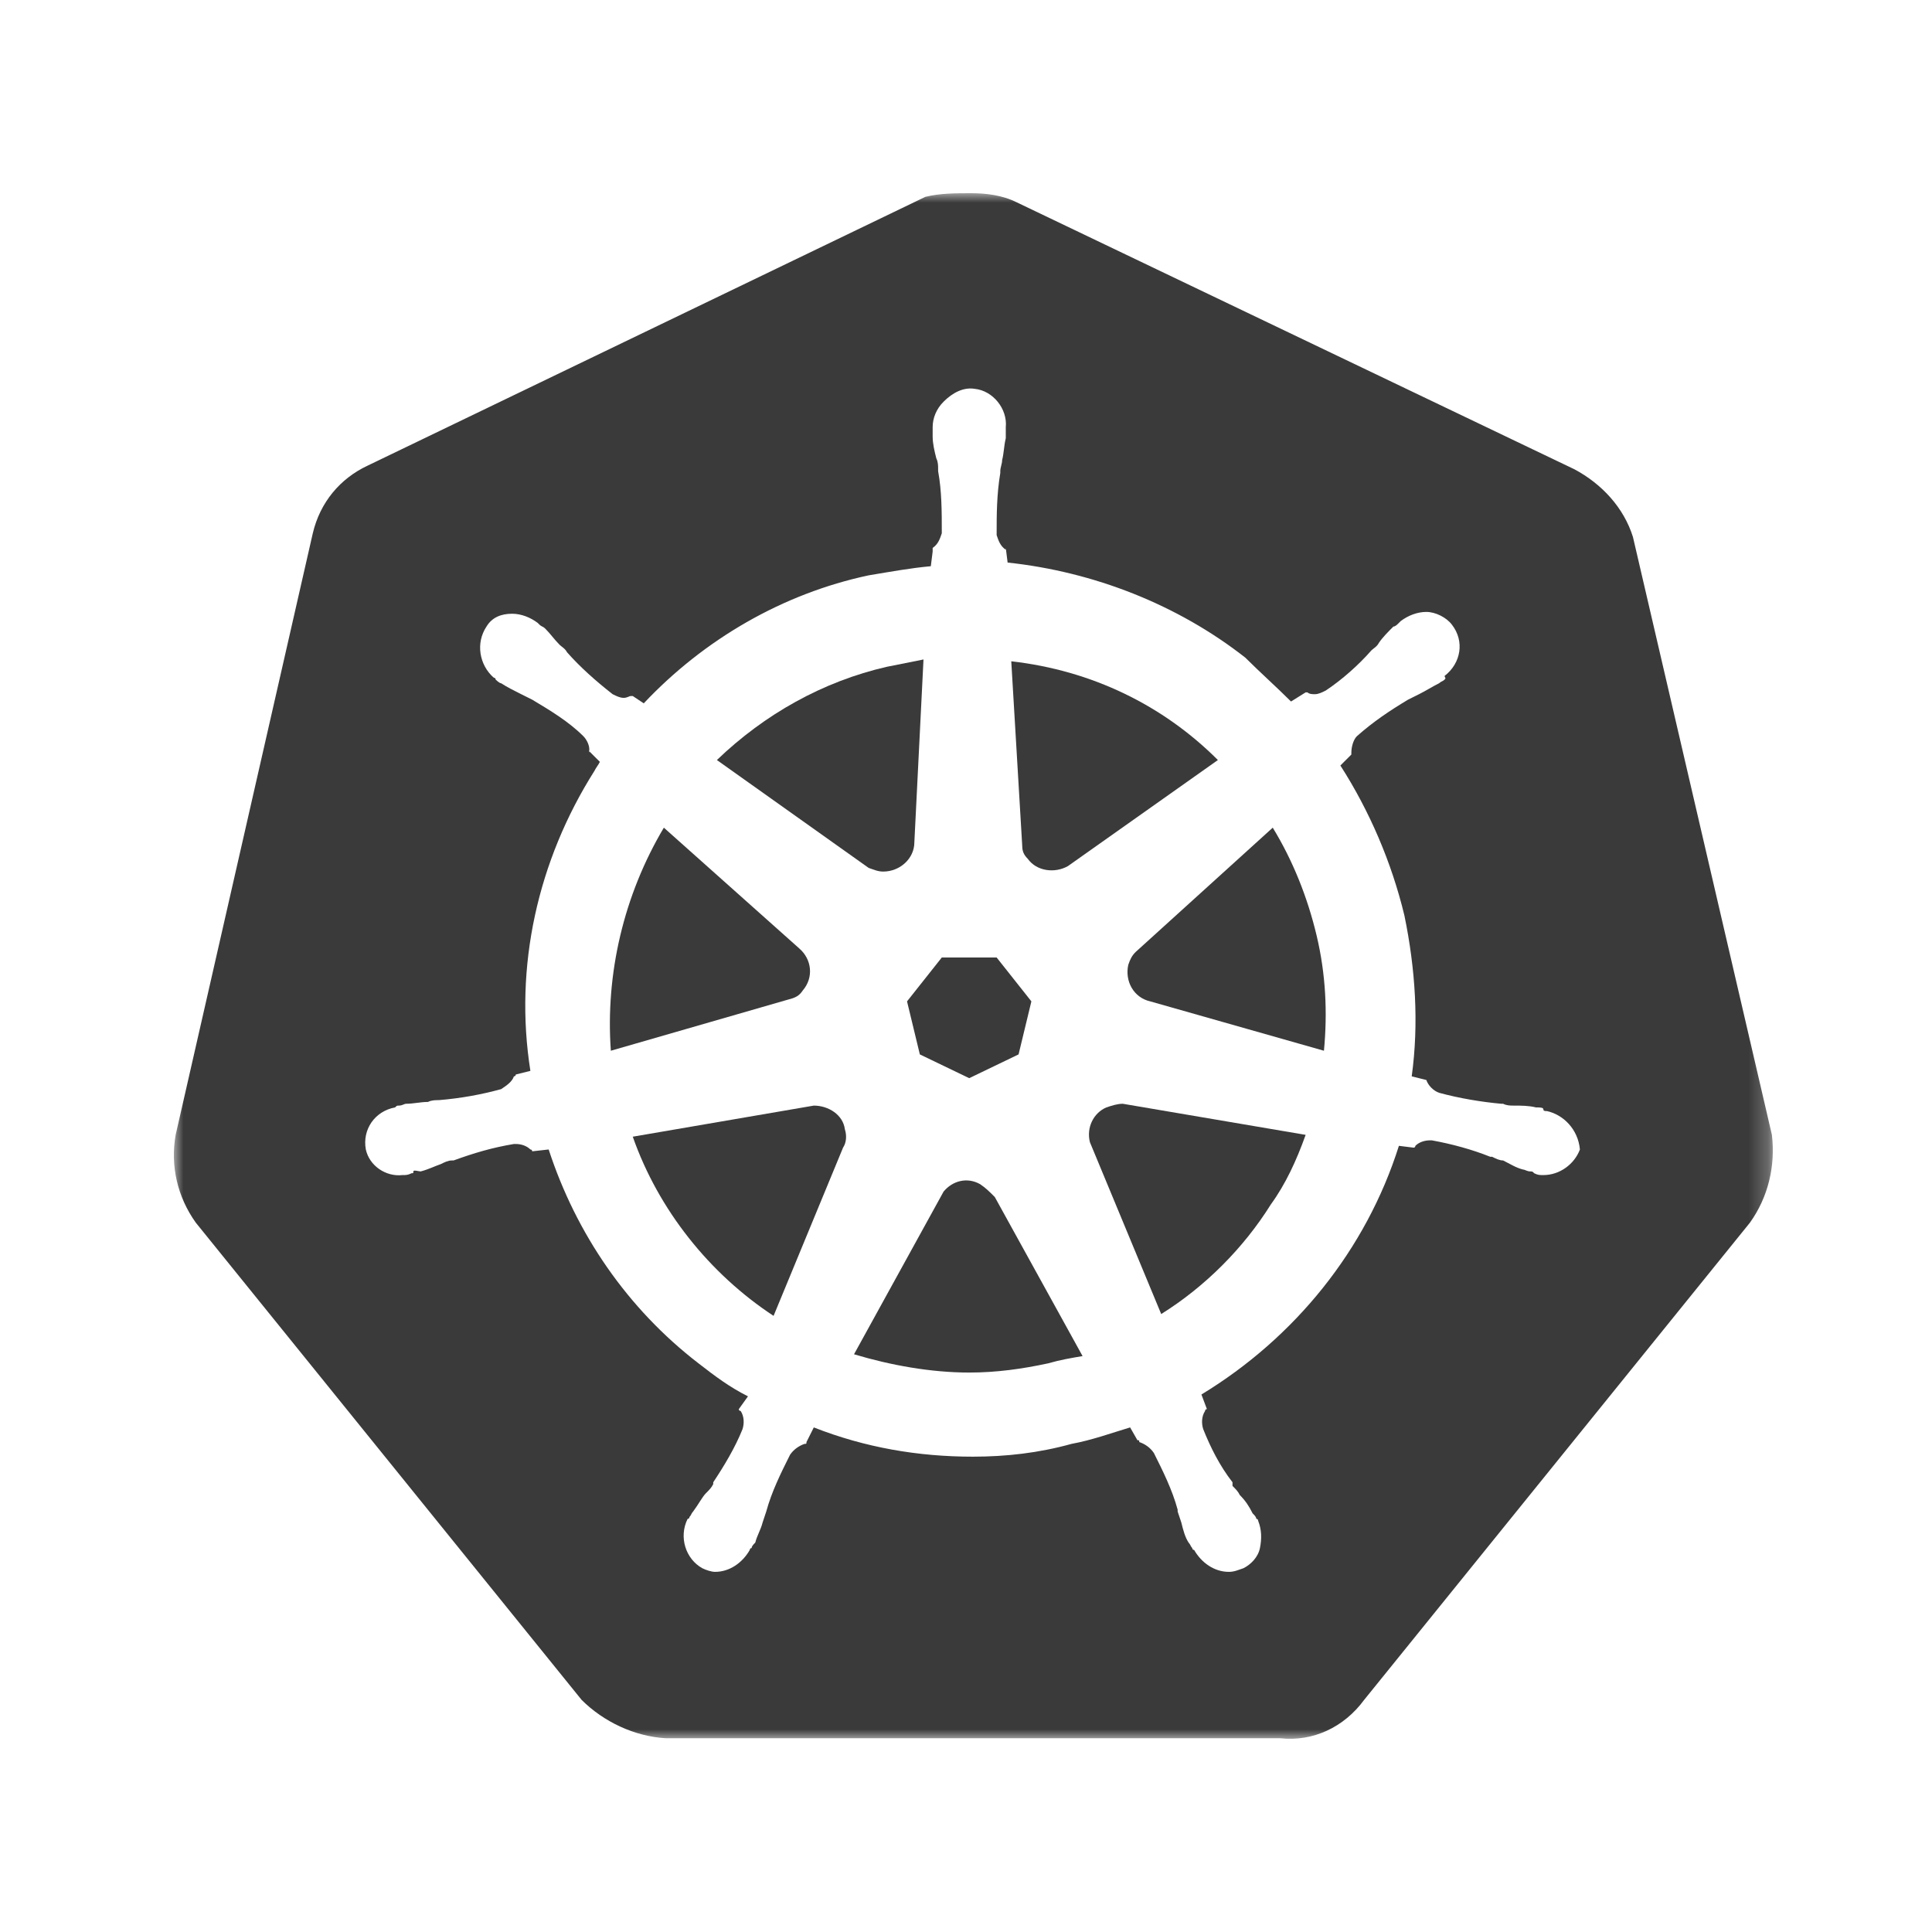 <?xml version="1.0" encoding="UTF-8"?>
<svg xmlns="http://www.w3.org/2000/svg" xmlns:xlink="http://www.w3.org/1999/xlink" width="100px" height="100px" viewBox="0 0 100 100" version="1.1">
    <title>Tech Logo / Kubernetes</title>
    <defs>
        <polygon id="path-1" points="3.51101386e-16 0 82.761 0 82.761 80 3.51101386e-16 80"/>
    </defs>
    <g id="Tech-Logo-/-Kubernetes" stroke="none" stroke-width="1" fill="none" fill-rule="evenodd">
        <g id="Group-20" transform="translate(9, 10)">
            <path d="M33.122,47.226 L23.752,48.835 C25.078,52.62 27.727,55.932 31.04,58.109 L34.636,49.402 C34.825,49.118 34.825,48.74 34.731,48.456 C34.636,47.699 33.879,47.226 33.122,47.226" id="Fill-1" fill="#3A3A3A"/>
            <path d="M32.554,41.263 C33.122,40.601 33.027,39.654 32.365,39.087 L25.361,32.84 C23.279,36.342 22.333,40.412 22.617,44.386 L31.797,41.737 C32.175,41.642 32.365,41.547 32.554,41.263" id="Fill-3" fill="#3A3A3A"/>
            <path d="M36.718,35.112 C37.57,35.112 38.327,34.449 38.327,33.597 L38.8,24.134 L36.907,24.512 C33.595,25.269 30.567,26.973 28.106,29.339 L35.961,34.922 C36.245,35.017 36.434,35.112 36.718,35.112" id="Fill-5" fill="#3A3A3A"/>
            <polygon id="Fill-7" fill="#3A3A3A" points="38.611 44.576 41.166 45.806 43.721 44.576 44.384 41.831 42.586 39.56 39.747 39.56 37.948 41.831"/>
            <path d="M44.195,34.449 C44.668,35.112 45.614,35.206 46.277,34.828 L54.038,29.339 C51.198,26.5 47.507,24.701 43.343,24.228 L43.911,33.787 C43.911,34.071 44.005,34.26 44.195,34.449" id="Fill-9" fill="#3A3A3A"/>
            <path d="M48.264,47.32 C47.602,47.604 47.223,48.361 47.413,49.119 L51.104,58.015 C53.375,56.595 55.362,54.608 56.782,52.336 C57.539,51.295 58.107,50.065 58.58,48.74 L49.116,47.131 C48.832,47.131 48.548,47.226 48.264,47.32" id="Fill-11" fill="#3A3A3A"/>
            <g id="Group-15">
                <mask id="mask-2" fill="white">
                    <use xlink:href="#path-1"/>
                </mask>
                <g id="Clip-14"/>
                <path d="M70.884,50.822 C70.694,50.822 70.6,50.822 70.41,50.727 C70.316,50.633 70.316,50.633 70.221,50.633 C70.032,50.633 69.937,50.538 69.843,50.538 C69.464,50.443 69.18,50.254 68.801,50.065 C68.612,50.065 68.423,49.97 68.234,49.876 L68.139,49.876 C67.193,49.497 66.152,49.213 65.111,49.024 L65.016,49.024 C64.732,49.024 64.448,49.119 64.259,49.308 C64.259,49.308 64.259,49.402 64.164,49.402 L63.407,49.308 C61.704,54.702 58.012,59.245 53.186,62.179 L53.47,62.936 C53.47,62.936 53.375,62.936 53.375,63.031 C53.186,63.315 53.186,63.693 53.28,63.977 C53.659,64.924 54.132,65.87 54.794,66.722 L54.794,66.911 C54.984,67.1 55.078,67.195 55.173,67.384 C55.457,67.668 55.646,67.952 55.835,68.331 C55.93,68.425 56.025,68.52 56.025,68.615 C56.025,68.615 56.119,68.615 56.119,68.709 C56.309,69.182 56.309,69.656 56.214,70.129 C56.119,70.602 55.741,70.981 55.362,71.17 C55.078,71.265 54.889,71.359 54.605,71.359 C53.848,71.359 53.186,70.886 52.807,70.224 C52.712,70.224 52.712,70.129 52.712,70.129 C52.618,70.034 52.618,69.94 52.523,69.845 C52.334,69.561 52.239,69.182 52.145,68.804 L51.955,68.236 L51.955,68.141 C51.671,67.1 51.198,66.154 50.725,65.208 C50.536,64.924 50.252,64.734 49.968,64.64 C49.968,64.545 49.968,64.545 49.873,64.545 L49.495,63.883 C48.548,64.167 47.507,64.545 46.466,64.734 C44.763,65.208 43.059,65.397 41.356,65.397 C38.517,65.397 35.772,64.924 33.122,63.883 L32.743,64.64 C32.743,64.734 32.743,64.734 32.648,64.734 C32.365,64.829 32.081,65.018 31.891,65.302 C31.418,66.249 30.945,67.195 30.661,68.236 L30.472,68.804 C30.377,69.182 30.188,69.466 30.093,69.845 C29.999,69.94 29.904,70.034 29.904,70.129 C29.809,70.129 29.809,70.224 29.809,70.224 C29.431,70.886 28.768,71.359 28.011,71.359 C27.822,71.359 27.538,71.265 27.349,71.17 C26.497,70.697 26.118,69.561 26.592,68.615 C26.686,68.615 26.686,68.52 26.686,68.52 C26.781,68.425 26.781,68.331 26.876,68.236 C27.159,67.858 27.349,67.479 27.538,67.29 C27.727,67.1 27.822,67.006 27.917,66.817 L27.917,66.722 C28.484,65.87 29.052,64.924 29.431,63.977 C29.525,63.693 29.525,63.315 29.336,63.031 C29.336,63.031 29.241,63.031 29.241,62.936 L29.715,62.274 C28.768,61.8 28.011,61.232 27.159,60.57 C23.469,57.731 20.819,53.85 19.399,49.497 L18.547,49.592 C18.547,49.592 18.547,49.497 18.453,49.497 C18.263,49.308 17.979,49.213 17.696,49.213 L17.6,49.213 C16.465,49.402 15.519,49.686 14.477,50.065 L14.383,50.065 C14.194,50.065 14.004,50.16 13.815,50.254 C13.531,50.349 13.152,50.538 12.774,50.633 C12.679,50.633 12.395,50.538 12.395,50.633 C12.395,50.727 12.395,50.727 12.301,50.727 C12.111,50.822 12.017,50.822 11.827,50.822 C10.976,50.917 10.124,50.349 9.935,49.497 C9.745,48.456 10.408,47.51 11.449,47.32 C11.544,47.226 11.544,47.226 11.638,47.226 C11.827,47.226 11.922,47.131 12.017,47.131 C12.395,47.131 12.774,47.036 13.152,47.036 C13.342,46.942 13.531,46.942 13.721,46.942 C14.856,46.847 15.897,46.658 16.938,46.374 C17.222,46.185 17.506,45.995 17.6,45.712 C17.6,45.712 17.696,45.712 17.696,45.617 L18.453,45.428 C17.6,40.033 18.831,34.544 21.765,29.906 C21.86,29.717 21.954,29.622 22.049,29.433 L21.497,28.882 C21.493,28.908 21.49,28.935 21.481,28.96 L21.481,28.865 L21.497,28.882 C21.539,28.61 21.37,28.281 21.197,28.108 C20.44,27.351 19.494,26.783 18.547,26.215 C18.358,26.121 18.169,26.026 17.979,25.932 C17.6,25.742 17.222,25.553 16.938,25.364 C16.844,25.364 16.654,25.174 16.654,25.174 C16.654,25.174 16.654,25.08 16.56,25.08 C15.803,24.417 15.613,23.282 16.181,22.43 C16.465,21.957 16.938,21.767 17.506,21.767 C17.979,21.767 18.453,21.957 18.831,22.241 L18.926,22.335 C19.02,22.43 19.115,22.43 19.21,22.525 C19.494,22.808 19.683,23.092 19.967,23.376 C20.061,23.471 20.251,23.566 20.345,23.755 C21.008,24.512 21.86,25.269 22.711,25.932 C22.901,26.026 23.09,26.121 23.279,26.121 C23.469,26.121 23.563,26.026 23.658,26.026 L23.752,26.026 L24.32,26.405 C27.443,23.092 31.513,20.726 35.961,19.78 C37.097,19.591 38.138,19.401 39.179,19.307 L39.274,18.55 L39.274,18.36 C39.557,18.171 39.652,17.887 39.747,17.603 C39.747,16.468 39.747,15.427 39.557,14.385 L39.557,14.29 C39.557,14.101 39.557,13.912 39.463,13.723 C39.368,13.344 39.274,12.966 39.274,12.587 L39.274,12.114 C39.274,11.641 39.463,11.167 39.842,10.789 C40.314,10.316 40.883,10.032 41.45,10.126 C42.397,10.221 43.154,11.167 43.059,12.114 L43.059,12.682 C42.965,13.06 42.965,13.439 42.87,13.817 C42.87,14.007 42.775,14.196 42.775,14.385 L42.775,14.48 C42.586,15.615 42.586,16.657 42.586,17.698 C42.681,17.982 42.775,18.266 43.059,18.455 L43.059,18.36 L43.154,19.118 C47.602,19.591 51.955,21.294 55.457,24.039 C56.214,24.796 57.066,25.553 57.823,26.31 L58.58,25.837 L58.675,25.837 C58.769,25.932 58.959,25.932 59.054,25.932 C59.242,25.932 59.432,25.837 59.621,25.742 C60.473,25.174 61.325,24.417 61.987,23.66 C62.082,23.566 62.271,23.471 62.366,23.282 C62.555,22.998 62.839,22.714 63.123,22.43 C63.218,22.43 63.312,22.335 63.407,22.241 L63.502,22.146 C63.88,21.862 64.353,21.673 64.827,21.673 C65.3,21.673 65.868,21.957 66.152,22.335 C66.814,23.187 66.625,24.323 65.773,24.985 C65.773,25.08 65.868,25.08 65.773,25.174 C65.678,25.269 65.584,25.269 65.489,25.364 C65.111,25.553 64.827,25.742 64.448,25.932 C64.259,26.026 64.07,26.121 63.88,26.215 C62.934,26.783 62.082,27.351 61.23,28.108 C61.041,28.298 60.946,28.676 60.946,28.96 L60.946,29.055 L60.378,29.622 C61.893,31.988 63.029,34.638 63.691,37.383 C64.259,40.128 64.448,42.967 64.07,45.712 L64.827,45.901 C64.921,46.185 65.205,46.469 65.489,46.563 C66.53,46.847 67.666,47.036 68.707,47.131 L68.801,47.131 C68.991,47.226 69.18,47.226 69.369,47.226 C69.748,47.226 70.126,47.226 70.505,47.32 C70.694,47.32 70.884,47.32 70.884,47.415 C70.884,47.51 70.978,47.51 71.073,47.51 C71.925,47.699 72.682,48.456 72.776,49.497 C72.492,50.254 71.735,50.822 70.884,50.822 M82.713,48.74 L75.521,17.793 L75.521,17.793 C75.048,16.278 73.912,15.048 72.492,14.29 L43.627,0.473 C42.87,0.095 42.018,0 41.261,0 C40.504,0 39.652,0 38.895,0.189 L10.029,14.101 C8.61,14.764 7.569,15.994 7.19,17.603 L0.092,48.74 C-0.192,50.349 0.187,51.958 1.133,53.283 L21.103,77.984 C22.238,79.12 23.847,79.877 25.456,79.971 L57.255,79.971 C58.959,80.161 60.567,79.403 61.609,77.984 L81.578,53.283 C82.524,51.958 82.903,50.349 82.713,48.74" id="Fill-13" fill="#3A3A3A" mask="url(#mask-2)"/>
            </g>
            <path d="M41.734,51.295 C41.072,50.917 40.315,51.106 39.841,51.674 L35.204,60.097 C37.097,60.665 39.179,61.043 41.166,61.043 C42.586,61.043 43.911,60.854 45.236,60.57 C45.898,60.381 46.466,60.286 47.034,60.191 L42.491,51.958 C42.207,51.674 42.018,51.485 41.734,51.295" id="Fill-16" fill="#3A3A3A"/>
            <path d="M56.877,32.84 L49.779,39.276 C49.589,39.465 49.495,39.654 49.4,39.938 C49.211,40.79 49.684,41.642 50.536,41.831 L59.527,44.386 C59.716,42.399 59.621,40.411 59.148,38.424 C58.675,36.437 57.918,34.544 56.877,32.84" id="Fill-18" fill="#3A3A3A"/>
        </g>
    </g>
</svg>

